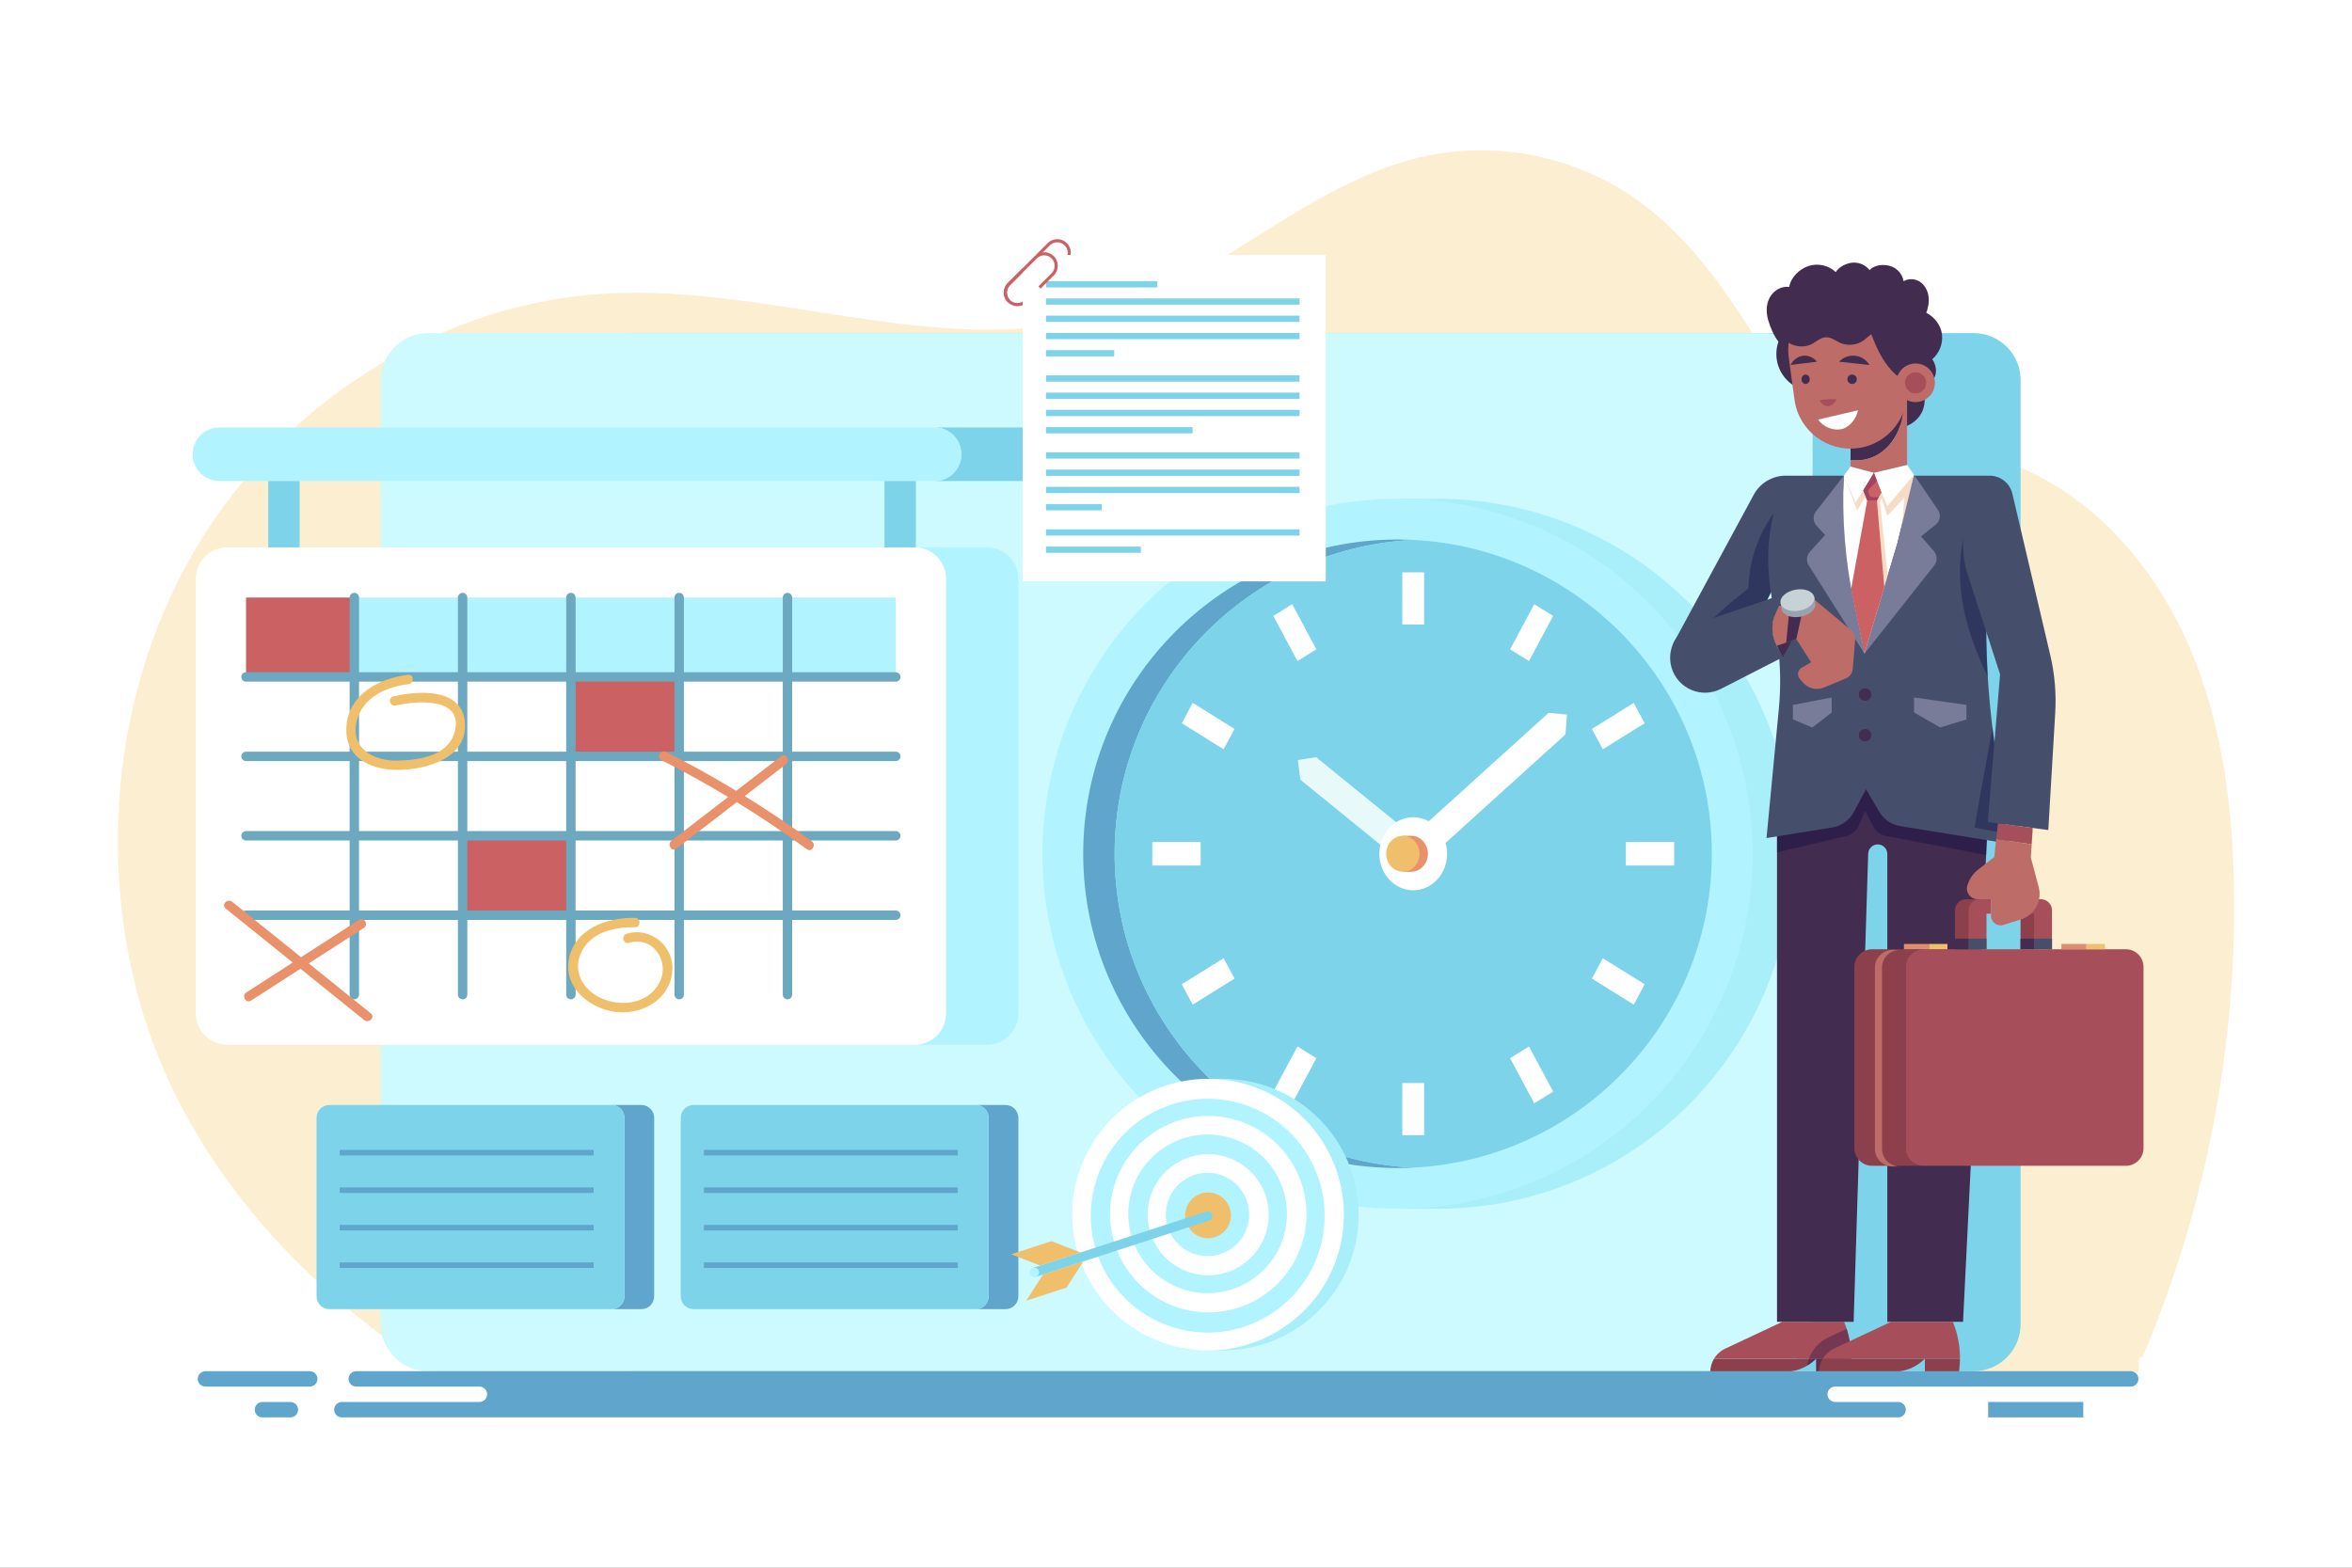 <svg xmlns="http://www.w3.org/2000/svg" xmlns:xlink="http://www.w3.org/1999/xlink" x="0px" y="0px" viewBox="0 0 750 500" style="enable-background:new 0 0 750 500;" xml:space="preserve"><rect x="0" y="0" width="750" height="500" fill="#808080" stroke="none"/><g id="BACKGROUND">	<rect transform="matrix(-1 -1.224647e-16 1.224647e-16 -1 750 500)" style="fill:#FFFFFF;" width="750" height="500"></rect></g><g id="OBJECTS">	<g>		<path style="fill:#FBEED1;" d="M680.908,437.545H138.354c-43.459-28.082-80.144-68.534-93.919-118.409   c-13.775-49.875-6.78-105.647,21.111-149.229c27.891-43.581,76.826-73.651,128.499-76.319   c53.925-2.784,109.287,22.494,160.652,5.84c35.884-11.635,64.027-42.418,101.009-49.862c21.956-4.42,45.602,0.271,64.208,12.737   c20.711,13.877,34.211,35.942,47.058,57.308c9.813,16.319,7.773,7.244,25.651,13.799c17.879,6.555,37.26,8.827,54.477,16.965   c23.54,11.127,41.14,32.625,51.318,56.591c10.177,23.966,13.502,50.329,13.942,76.363c0.865,51.177-9.149,102.511-29.185,149.61   C680.731,431.494,683.353,438.99,680.908,437.545z"></path>		<g>			<g>				<g>					<path style="fill:#7DD3E9;" d="M202.796,106.238h426.532c8.284,0,15,6.716,15,15v301.088c0,8.284-6.716,15-15,15H202.796      c-8.284,0-15-6.716-15-15V121.238C187.796,112.954,194.512,106.238,202.796,106.238z"></path>					<path style="fill:#CCFAFF;" d="M136.466,106.238h426.532c8.284,0,15,6.716,15,15v301.088c0,8.284-6.716,15-15,15H136.466      c-8.284,0-15-6.716-15-15V121.238C121.466,112.954,128.182,106.238,136.466,106.238z"></path>				</g>				<g>					<g>						<path style="fill:#A8EFFA;" d="M458.451,159.073h-12.815v0.726c-56.499,6.366-100.411,54.301-100.411,112.501       c0,58.2,43.913,106.135,100.411,112.501v0.726h12.815c62.533,0,113.227-50.693,113.227-113.227       C571.677,209.766,520.984,159.073,458.451,159.073z"></path>						<circle style="fill:#B1F4FF;" cx="445.635" cy="272.299" r="113.227"></circle>						<g>							<path style="fill:#5FA5CC;" d="M355.427,272.299c0-53.585,42.27-97.482,95.218-100.101c-1.66-0.082-3.329-0.125-5.009-0.125        c-55.266,0-100.227,44.961-100.227,100.227c0,55.265,44.961,100.227,100.227,100.227c1.68,0,3.349-0.043,5.009-0.125        C397.698,369.781,355.427,325.884,355.427,272.299z"></path>							<path style="fill:#7DD3E9;" d="M545.862,272.299c0-53.585-42.271-97.482-95.217-100.101        c-52.947,2.619-95.218,46.516-95.218,100.101c0,53.585,42.27,97.482,95.218,100.101        C503.592,369.781,545.862,325.884,545.862,272.299z"></path>						</g>						<g>							<g>								<rect x="447.168" y="182.548" style="fill:#FFFFFF;" width="6.953" height="16.624"></rect>								<polygon style="fill:#FFFFFF;" points="419.758,207.094 413.736,210.844 406.03,196.447 412.051,192.697         "></polygon>								<polygon style="fill:#FFFFFF;" points="393.669,232.488 390.193,238.983 376.845,230.671 380.322,224.176         "></polygon>																	<rect x="371.392" y="264.593" transform="matrix(6.123234e-17 -1 1 6.123234e-17 102.843 647.441)" style="fill:#FFFFFF;" width="7.5" height="15.412"></rect>								<polygon style="fill:#FFFFFF;" points="390.193,305.616 393.669,312.111 380.322,320.423 376.845,313.927         "></polygon>								<polygon style="fill:#FFFFFF;" points="413.736,333.755 419.758,337.505 412.051,351.901 406.03,348.151         "></polygon>																	<rect x="447.168" y="345.427" transform="matrix(-1 -1.224647e-16 1.224647e-16 -1 901.29 707.478)" style="fill:#FFFFFF;" width="6.953" height="16.624"></rect>								<polygon style="fill:#FFFFFF;" points="481.533,337.505 487.555,333.755 495.261,348.151 489.239,351.901         "></polygon>								<polygon style="fill:#FFFFFF;" points="507.621,312.111 511.097,305.616 524.445,313.927 520.968,320.423         "></polygon>																	<rect x="522.398" y="264.593" transform="matrix(-1.836970e-16 1 -1 -1.836970e-16 798.448 -253.849)" style="fill:#FFFFFF;" width="7.5" height="15.412"></rect>								<polygon style="fill:#FFFFFF;" points="511.097,238.983 507.621,232.488 520.968,224.176 524.445,230.671         "></polygon>								<polygon style="fill:#FFFFFF;" points="487.555,210.844 481.533,207.094 489.239,192.697 495.261,196.447         "></polygon>							</g>							<polygon style="fill:#E7FAF9;" points="453.156,268.706 450.645,272.299 448.134,275.893 414.665,248.689 413.856,242.397         419.686,241.502        "></polygon>							<g>								<ellipse style="fill:#FFFFFF;" cx="450.645" cy="272.299" rx="10.801" ry="11.651"></ellipse>								<polygon style="fill:#FFFFFF;" points="453.327,275.746 450.645,272.299 447.964,268.852 493.815,227.354 499.681,227.919          499.178,234.248         "></polygon>								<g>									<path style="fill:#E8916A;" d="M450.02,266.568h-2.681v0.792c-1.572,0.997-2.632,2.835-2.632,4.94          c0,2.105,1.061,3.943,2.632,4.94v0.792h2.681c2.93,0,5.314-2.571,5.314-5.731          C455.334,269.139,452.95,266.568,450.02,266.568z"></path>									<path style="fill:#F0BF6C;" d="M447.339,266.568c-2.93,0-5.314,2.571-5.314,5.731c0,3.16,2.384,5.731,5.314,5.731          s5.314-2.571,5.314-5.731C452.652,269.139,450.269,266.568,447.339,266.568z"></path>								</g>							</g>						</g>					</g>					<g>						<g>							<path style="fill:#7DD3E9;" d="M328.498,136.337h-30.5c4.718,0,8.542,3.824,8.542,8.542c0,4.718-3.824,8.542-8.542,8.542        h30.5c4.718,0,8.542-3.824,8.542-8.542C337.039,140.161,333.215,136.337,328.498,136.337z"></path>							<path style="fill:#B1F4FF;" d="M297.998,136.337h-197.52h-30.5c-4.717,0-8.542,3.824-8.542,8.542        c0,4.718,3.824,8.542,8.542,8.542h30.5h197.52c4.718,0,8.542-3.824,8.542-8.542        C306.539,140.161,302.715,136.337,297.998,136.337z"></path>						</g>						<g>							<path style="fill:#B1F4FF;" d="M314.735,174.577h-23.09c5.523,0,10,4.477,10,10v138.651c0,5.523-4.477,10-10,10h23.09        c5.523,0,10-4.477,10-10V184.577C324.735,179.054,320.258,174.577,314.735,174.577z"></path>							<path style="fill:#FFFFFF;" d="M301.645,323.228V184.577c0-5.523-4.477-10-10-10H95.544h-23.09c-5.523,0-10,4.477-10,10        v138.651c0,5.523,4.477,10,10,10h23.09h196.101C297.168,333.228,301.645,328.751,301.645,323.228z"></path>							<rect x="78.454" y="190.577" style="fill:#CC6164;" width="34.532" height="25.33"></rect>							<rect x="182.049" y="215.908" style="fill:#CC6164;" width="34.532" height="25.33"></rect>							<rect x="147.517" y="266.568" style="fill:#CC6164;" width="34.532" height="25.33"></rect>							<rect x="112.985" y="190.577" style="fill:#B1F4FF;" width="34.532" height="25.33"></rect>							<rect x="147.517" y="190.577" style="fill:#B1F4FF;" width="34.532" height="25.33"></rect>							<rect x="182.049" y="190.577" style="fill:#B1F4FF;" width="34.532" height="25.33"></rect>							<rect x="216.581" y="190.577" style="fill:#B1F4FF;" width="34.532" height="25.33"></rect>							<rect x="251.113" y="190.577" style="fill:#B1F4FF;" width="34.532" height="25.33"></rect>							<path style="fill:#6CA8BF;" d="M285.645,242.737c0.829,0,1.5-0.672,1.5-1.5c0-0.828-0.671-1.5-1.5-1.5h-33.032v-22.33h33.032        c0.829,0,1.5-0.671,1.5-1.5c0-0.829-0.671-1.5-1.5-1.5h-33.032v-23.83c0-0.829-0.671-1.5-1.5-1.5s-1.5,0.671-1.5,1.5v23.83        h-31.532v-23.83c0-0.829-0.671-1.5-1.5-1.5s-1.5,0.671-1.5,1.5v23.83h-31.532v-23.83c0-0.829-0.671-1.5-1.5-1.5        s-1.5,0.671-1.5,1.5v23.83h-31.532v-23.83c0-0.829-0.671-1.5-1.5-1.5s-1.5,0.671-1.5,1.5v23.83h-31.532v-23.83        c0-0.829-0.671-1.5-1.5-1.5c-0.829,0-1.5,0.671-1.5,1.5v23.83H78.454c-0.829,0-1.5,0.671-1.5,1.5c0,0.829,0.671,1.5,1.5,1.5        h33.032v22.33H78.454c-0.829,0-1.5,0.672-1.5,1.5c0,0.828,0.671,1.5,1.5,1.5h33.032v22.331H78.454        c-0.829,0-1.5,0.672-1.5,1.5c0,0.828,0.671,1.5,1.5,1.5h33.032v22.33H78.454c-0.829,0-1.5,0.672-1.5,1.5        c0,0.828,0.671,1.5,1.5,1.5h33.032v23.83c0,0.828,0.671,1.5,1.5,1.5c0.829,0,1.5-0.672,1.5-1.5v-23.83h31.532v23.83        c0,0.828,0.671,1.5,1.5,1.5s1.5-0.672,1.5-1.5v-23.83h31.532v23.83c0,0.828,0.671,1.5,1.5,1.5s1.5-0.672,1.5-1.5v-23.83        h31.532v23.83c0,0.828,0.671,1.5,1.5,1.5s1.5-0.672,1.5-1.5v-23.83h31.532v23.83c0,0.828,0.671,1.5,1.5,1.5        s1.5-0.672,1.5-1.5v-23.83h33.032c0.829,0,1.5-0.672,1.5-1.5c0-0.828-0.671-1.5-1.5-1.5h-33.032v-22.33h33.032        c0.829,0,1.5-0.672,1.5-1.5c0-0.828-0.671-1.5-1.5-1.5h-33.032v-22.331H285.645z M249.613,217.407v22.33h-31.532v-22.33        H249.613z M215.081,217.407v22.33h-31.532v-22.33H215.081z M183.549,242.737h31.532v22.331h-31.532V242.737z         M180.549,265.069h-31.532v-22.331h31.532V265.069z M180.549,217.407v22.33h-31.532v-22.33H180.549z M114.485,217.407h31.532        v22.33h-31.532V217.407z M114.485,242.737h31.532v22.331h-31.532V242.737z M114.485,290.399v-22.33h31.532v22.33H114.485z         M149.017,290.399v-22.33h31.532v22.33H149.017z M183.549,290.399v-22.33h31.532v22.33H183.549z M249.613,290.399h-31.532        v-22.33h31.532V290.399z M249.613,265.069h-31.532v-22.331h31.532V265.069z"></path>							<g>								<path style="fill:#F0BF6C;" d="M125.398,222.124c-1.877,0.449-1.082,3.343,0.797,2.893         c6.197-1.484,21.83-2.959,18.792,8.406c-2.074,7.759-11.446,8.995-18.136,9.171c-7.687,0.202-15.39-3.921-13.011-12.909         c1.937-7.316,9.441-10.687,16.34-11.464c1.897-0.214,1.919-3.216,0-3c-8.955,1.009-18.819,6.041-19.691,16.124         c-0.947,10.947,8.768,14.68,17.947,14.182c8.372-0.454,20.2-3.912,19.848-14.469         C147.889,219.21,133.307,220.23,125.398,222.124z"></path>								<path style="fill:#E8916A;" d="M258.845,268.283c-6.942-5.082-14.074-9.874-21.374-14.392         c4.394-3.383,8.788-6.766,13.182-10.149c1.508-1.161,0.016-3.768-1.514-2.59c-4.796,3.692-9.591,7.384-14.387,11.076         c-7.281-4.41-14.727-8.551-22.342-12.397c-1.719-0.868-3.24,1.719-1.514,2.59c7.254,3.663,14.35,7.598,21.301,11.773         c-6.016,4.632-12.032,9.263-18.048,13.895c-1.508,1.161-0.016,3.769,1.514,2.591c6.425-4.946,12.849-9.892,19.274-14.839         c7.658,4.701,15.127,9.712,22.394,15.032C258.891,272.015,260.389,269.413,258.845,268.283z"></path>								<path style="fill:#F0BF6C;" d="M199.805,297.809c-1.844,0.555-1.058,3.451,0.798,2.893c7.71-2.32,13.199,6.105,9.618,12.799         c-3.302,6.172-10.863,7.567-17.066,5.441c-6.271-2.15-10.762-8.108-8.025-14.702c2.851-6.867,10.656-8.615,17.356-8.498         c1.931,0.034,1.932-2.966,0-3c-8.974-0.157-19.43,3.463-21.141,13.513c-1.49,8.747,6.592,15.232,14.506,16.421         c8.372,1.257,17.426-3.467,18.503-12.488C215.324,302.075,207.643,295.45,199.805,297.809z"></path>								<path style="fill:#E8916A;" d="M118.246,323.221c-6.598-5.316-13.196-10.633-19.794-15.949         c5.854-3.772,11.708-7.544,17.562-11.316c1.618-1.042,0.115-3.64-1.514-2.59c-6.169,3.975-12.338,7.95-18.507,11.925         c-7.307-5.888-14.614-11.775-21.921-17.663c-1.49-1.2-3.625,0.909-2.121,2.121c7.134,5.748,14.267,11.496,21.401,17.244         c-4.938,3.181-9.875,6.363-14.813,9.544c-1.618,1.042-0.115,3.64,1.514,2.59c5.253-3.384,10.505-6.769,15.758-10.154         c6.771,5.456,13.543,10.912,20.314,16.368C117.614,326.543,119.75,324.433,118.246,323.221z"></path>							</g>						</g>						<g>							<rect x="85.544" y="153.421" style="fill:#7DD3E9;" width="10" height="21.156"></rect>							<rect x="282.044" y="153.421" style="fill:#7DD3E9;" width="10" height="21.156"></rect>						</g>					</g>				</g>				<g>					<path style="fill:#5FA5CC;" d="M204.499,352.423h-9.477c2.267,0,4.105,1.838,4.105,4.105v56.911      c0,2.267-1.838,4.105-4.105,4.105h9.477c2.267,0,4.105-1.838,4.105-4.105v-56.911      C208.604,354.261,206.766,352.423,204.499,352.423z"></path>					<path style="fill:#7DD3E9;" d="M199.126,413.439v-56.911c0-2.267-1.838-4.105-4.105-4.105h-80.492h-9.478      c-2.267,0-4.105,1.838-4.105,4.105v56.911c0,2.267,1.838,4.105,4.105,4.105h9.478h80.492      C197.288,417.543,199.126,415.706,199.126,413.439z"></path>					<g>						<g>							<rect x="108.332" y="366.749" style="fill:#5FA5CC;" width="80.971" height="1.772"></rect>						</g>						<g>							<rect x="108.332" y="378.711" style="fill:#5FA5CC;" width="80.971" height="1.772"></rect>						</g>						<g>							<rect x="108.332" y="390.673" style="fill:#5FA5CC;" width="80.971" height="1.772"></rect>						</g>						<g>							<rect x="108.332" y="402.636" style="fill:#5FA5CC;" width="80.971" height="1.772"></rect>						</g>					</g>				</g>				<g>					<path style="fill:#5FA5CC;" d="M320.63,352.423h-9.478c2.267,0,4.105,1.838,4.105,4.105v56.911      c0,2.267-1.838,4.105-4.105,4.105h9.478c2.267,0,4.105-1.838,4.105-4.105v-56.911      C324.735,354.261,322.897,352.423,320.63,352.423z"></path>					<path style="fill:#7DD3E9;" d="M315.257,413.439v-56.911c0-2.267-1.838-4.105-4.105-4.105H230.66h-9.478      c-2.267,0-4.105,1.838-4.105,4.105v56.911c0,2.267,1.838,4.105,4.105,4.105h9.478h80.492      C313.419,417.543,315.257,415.706,315.257,413.439z"></path>					<g>						<g>							<rect x="224.463" y="366.749" style="fill:#5FA5CC;" width="80.971" height="1.772"></rect>						</g>						<g>							<rect x="224.463" y="378.711" style="fill:#5FA5CC;" width="80.971" height="1.772"></rect>						</g>						<g>							<rect x="224.463" y="390.673" style="fill:#5FA5CC;" width="80.971" height="1.772"></rect>						</g>						<g>							<rect x="224.463" y="402.636" style="fill:#5FA5CC;" width="80.971" height="1.772"></rect>						</g>					</g>				</g>				<g>					<g>						<path style="fill:#CC6164;" d="M324.413,97.671c-1.157,0-2.246-0.451-3.064-1.269c-1.69-1.689-1.69-4.439,0-6.128       l12.728-12.728c1.689-1.69,4.438-1.689,6.128,0c0.818,0.818,1.27,1.906,1.27,3.064c0,1.157-0.451,2.246-1.27,3.064       l-12.728,12.728C326.659,97.22,325.571,97.671,324.413,97.671z M337.141,77.279c-0.854,0-1.707,0.325-2.356,0.975       l-12.728,12.728c-1.3,1.3-1.3,3.415,0,4.714c1.26,1.259,3.456,1.259,4.714,0l12.728-12.728c0.63-0.63,0.977-1.467,0.977-2.357       c0-0.891-0.347-1.728-0.977-2.357C338.849,77.603,337.996,77.279,337.141,77.279z"></path>					</g>					<g>						<rect x="326.114" y="81.303" style="fill:#FFFFFF;" width="96.642" height="104.124"></rect>						<g>							<g>								<rect x="333.542" y="89.671" style="fill:#7DD3E9;" width="35.5" height="2"></rect>							</g>							<g>								<rect x="333.542" y="95.171" style="fill:#7DD3E9;" width="80.854" height="2"></rect>							</g>							<g>								<rect x="333.542" y="100.671" style="fill:#7DD3E9;" width="80.854" height="2"></rect>							</g>							<g>								<rect x="333.542" y="106.171" style="fill:#7DD3E9;" width="80.854" height="2"></rect>							</g>							<g>								<rect x="333.542" y="111.671" style="fill:#7DD3E9;" width="21.75" height="2"></rect>							</g>							<g>								<rect x="333.542" y="119.721" style="fill:#7DD3E9;" width="80.854" height="2"></rect>							</g>							<g>								<rect x="333.542" y="125.221" style="fill:#7DD3E9;" width="80.854" height="2"></rect>							</g>							<g>								<rect x="333.542" y="130.721" style="fill:#7DD3E9;" width="80.854" height="2"></rect>							</g>							<g>								<rect x="333.542" y="136.221" style="fill:#7DD3E9;" width="46.75" height="2"></rect>							</g>							<g>								<rect x="333.542" y="144.27" style="fill:#7DD3E9;" width="80.854" height="2"></rect>							</g>							<g>								<rect x="333.542" y="149.77" style="fill:#7DD3E9;" width="80.854" height="2"></rect>							</g>							<g>								<rect x="333.542" y="155.27" style="fill:#7DD3E9;" width="80.854" height="2"></rect>							</g>							<g>								<rect x="333.542" y="160.77" style="fill:#7DD3E9;" width="17.75" height="2"></rect>							</g>							<g>								<rect x="333.542" y="168.82" style="fill:#7DD3E9;" width="80.854" height="2"></rect>							</g>							<g>								<rect x="333.542" y="174.32" style="fill:#7DD3E9;" width="30.25" height="2"></rect>							</g>						</g>					</g>					<g>						<path style="fill:#CC6164;" d="M321.35,96.402c-1.69-1.689-1.69-4.439,0-6.128l8.567-8.567c1.69-1.691,4.439-1.689,6.128,0       c1.689,1.689,1.689,4.439,0,6.128l-4.221,4.22l-0.707-0.707l4.221-4.22c1.3-1.3,1.3-3.415,0-4.714       c-1.299-1.3-3.414-1.3-4.714,0l-8.567,8.567c-1.3,1.3-1.3,3.415,0,4.714L321.35,96.402z"></path>					</g>				</g>				<g>					<g>						<path style="fill:#A8EFFA;" d="M389.95,344.092h-4.9v0.278c-21.602,2.434-38.393,20.762-38.393,43.015       c0,22.253,16.79,40.581,38.393,43.015v0.278h4.9c23.91,0,43.293-19.383,43.293-43.293       C433.242,363.475,413.859,344.092,389.95,344.092z"></path>													<ellipse transform="matrix(0.252 -0.968 0.968 0.252 -86.797 662.504)" style="fill:#FFFFFF;" cx="385.05" cy="387.385" rx="43.293" ry="43.293"></ellipse>													<ellipse transform="matrix(0.234 -0.972 0.972 0.234 -81.528 671.348)" style="fill:#B1F4FF;" cx="385.049" cy="387.385" rx="37.293" ry="37.293"></ellipse>													<ellipse transform="matrix(0.233 -0.973 0.973 0.233 -81.351 671.639)" style="fill:#FFFFFF;" cx="385.049" cy="387.385" rx="31.293" ry="31.293"></ellipse>													<ellipse transform="matrix(0.232 -0.973 0.973 0.232 -81.175 671.928)" style="fill:#B1F4FF;" cx="385.049" cy="387.385" rx="25.293" ry="25.293"></ellipse>													<ellipse transform="matrix(0.232 -0.973 0.973 0.232 -80.999 672.216)" style="fill:#FFFFFF;" cx="385.049" cy="387.385" rx="19.293" ry="19.293"></ellipse>													<ellipse transform="matrix(0.231 -0.973 0.973 0.231 -80.824 672.502)" style="fill:#B1F4FF;" cx="385.049" cy="387.385" rx="13.293" ry="13.293"></ellipse>													<ellipse transform="matrix(0.231 -0.973 0.973 0.231 -80.649 672.787)" style="fill:#F0BF6C;" cx="385.049" cy="387.385" rx="7.293" ry="7.293"></ellipse>					</g>					<g>						<g>							<path style="fill:#7DD3E9;" d="M384.659,386.422C384.659,386.422,384.659,386.422,384.659,386.422L384.659,386.422        l-55.282,17.962l0.927,2.853l55.281-17.962l0,0c0,0,0,0,0,0c0.788-0.256,1.219-1.102,0.963-1.89        C386.294,386.597,385.447,386.166,384.659,386.422z"></path>							<path style="fill:#B1F4FF;" d="M328.415,406.274c0.256,0.788,1.102,1.219,1.89,0.963c0.788-0.256,1.219-1.102,0.963-1.89        s-1.102-1.219-1.89-0.963C328.59,404.64,328.159,405.486,328.415,406.274z"></path>						</g>						<polygon style="fill:#F0BF6C;" points="340.093,410.664 327.254,414.836 332.603,406.49 345.442,402.318       "></polygon>						<polygon style="fill:#F0BF6C;" points="335.282,395.858 322.443,400.03 331.676,403.637 344.515,399.465       "></polygon>					</g>				</g>			</g>			<g>				<g>					<g>						<path style="fill:#8C404C;" d="M545.381,437.545h23.637c3.792,0,7.428-1.506,10.109-4.187h-32.574       C545.807,434.6,545.381,436.037,545.381,437.545z"></path>						<path style="fill:#A64F5A;" d="M588.044,421.583h-19.706l-18.272,8.584c-1.495,0.702-2.697,1.829-3.513,3.19h32.574h11.19       C590.361,429.328,589.601,425.321,588.044,421.583z"></path>						<path style="fill:#8C404C;" d="M579.127,433.357v4.187h10.887l0.137-1.229c0.109-0.985,0.155-1.972,0.166-2.958H579.127z"></path>					</g>					<g>						<path style="fill:#422C4F;" d="M566.648,257.632v163.951h24.435l4.638-149.311c0.051-1.648,1.402-2.957,3.05-2.957l0,0       c1.685,0,3.052,1.366,3.052,3.052v149.216h24.145l7.888-159.406l-2.548-19.915h-61.549L566.648,257.632z"></path>						<path style="opacity:0.3;fill:#010042;" d="M592.756,263.224l1.974-4.606l2.612,4.965c0.839,1.594,2.359,2.719,4.128,3.055       l31.865,6.055l0.52-10.516l-2.548-19.915h-61.549l-3.111,15.37v14.235l22.037-5.22       C590.507,266.216,592.018,264.945,592.756,263.224z"></path>					</g>					<path style="opacity:0.3;fill:#010042;" d="M588.857,423.81l-5.824,2.736c-2.18,1.023-3.992,2.668-5.242,4.752      c-0.394,0.656-0.699,1.351-0.962,2.059c-0.268,0.721-0.473,1.46-0.599,2.216c1.046-0.612,2.026-1.344,2.897-2.216v4.187h10.887      l0.137-1.229c0.109-0.985,0.155-1.972,0.166-2.958C590.352,430.117,589.858,426.893,588.857,423.81z"></path>					<g>						<path style="fill:#8C404C;" d="M580.047,437.545h23.637c3.792,0,7.428-1.506,10.109-4.187h-32.574       C580.474,434.6,580.047,436.037,580.047,437.545z"></path>						<path style="fill:#A64F5A;" d="M622.71,421.583h-19.706l-18.272,8.584c-1.495,0.702-2.697,1.829-3.513,3.19h32.574h11.19       C625.027,429.328,624.268,425.321,622.71,421.583z"></path>						<path style="fill:#8C404C;" d="M613.793,433.357v4.187h10.887l0.137-1.229c0.109-0.985,0.155-1.972,0.166-2.958H613.793z"></path>					</g>				</g>				<g>					<path style="fill:#454F6B;" d="M569.406,151.714L569.406,151.714c-4.352,0-8.336,2.445-10.307,6.325l-25.594,47.312      l20.826,5.037l14.188-29.337L569.406,151.714z"></path>					<path style="opacity:0.3;fill:#010042;" d="M557.526,187.7c-7.752,5.837-14.841,12.547-21.128,19.939l17.933,2.749      l14.188-29.337l0.652-21.557c-1.774,1.838-3.394,3.824-4.794,5.961C560.14,171.921,557.648,179.97,557.526,187.7z"></path>				</g>				<g>					<path style="fill:#454F6B;" d="M634.435,151.714h-65.029l-2.34,6.92c-2.998,8.866-3.924,18.301-2.706,27.58l2.516,19.169      c0.896,6.829,1.018,13.737,0.364,20.593l-3.942,41.312l20.992-3.391c2.914-0.471,5.442-2.275,6.833-4.879l3.9-7.297l4.25,7.212      c1.427,2.422,3.858,4.083,6.632,4.534l34.44,5.594l-4.57-33.638c-1.876-13.812-2.655-27.75-2.328-41.685L634.435,151.714z"></path>					<path style="opacity:0.3;fill:#010042;" d="M628.936,204.131c1.404,4.026,3.089,7.936,4.934,11.776      c-0.448-7.378-0.595-14.773-0.422-22.168l0.766-32.621l-8.247,11.189C623.818,182.95,625.362,193.878,628.936,204.131z"></path>					<g>						<polygon style="fill:#FFFFFF;" points="587.954,151.714 586.994,172.109 594.531,208.467 605.024,173.292 610.345,151.419              "></polygon>						<polygon style="fill:#F6DCC5;" points="587.954,151.714 610.345,151.714 606.125,171.368 607.292,158.702 601.822,164.535        600.016,158.952 599.469,159.775 602.375,187.618 594.531,208.467 595.418,159.596 594.625,158.639 592.232,162.827       "></polygon>						<path style="fill:#797C99;" d="M587.954,151.714l-8.873,11.382c-1.064,1.364-0.988,3.297,0.18,4.574l2.708,2.962l-4.855,5.394       c-1.062,1.18-1.211,2.923-0.363,4.266l17.78,28.175l-3.393-16.364C588.386,178.827,587.316,165.257,587.954,151.714       L587.954,151.714z"></path>						<path style="fill:#797C99;" d="M594.531,208.467l10.493-35.175l5.32-21.873l7.606,11.171c1.045,1.535,0.729,3.615-0.723,4.771       l-4.666,3.714l4.122,4.725c1.123,1.288,1.169,3.193,0.109,4.533L594.531,208.467z"></path>						<polygon style="fill:#CC6164;" points="597.561,150.778 594.143,156.387 595.418,159.596 598.505,159.596 600.016,157.009              "></polygon>						<polygon style="fill:#CC6164;" points="595.418,159.596 590.271,187.92 594.531,208.467 600.857,187.26 598.505,159.596              "></polygon>						<g>							<polygon style="fill:#FFFFFF;" points="597.561,150.778 591.723,160.36 587.954,151.714 590.097,148.783        "></polygon>							<polygon style="fill:#FFFFFF;" points="608.124,148.266 597.561,150.778 601.773,161.469 610.345,151.419        "></polygon>						</g>						<path style="fill:#A34262;" d="M597.561,150.778l-3.417,5.609l1.274,3.209h3.087l0.606-1.038h-2.054       c-0.411,0-0.78-0.252-0.931-0.635l-0.329-0.837c-0.142-0.362-0.061-0.774,0.207-1.056l2.5-2.622L597.561,150.778z"></path>					</g>					<path style="fill:#422C4F;" d="M596.721,221.516c0,1.1-0.891,1.991-1.991,1.991c-1.1,0-1.991-0.891-1.991-1.991      c0-1.1,0.891-1.991,1.991-1.991C595.829,219.525,596.721,220.416,596.721,221.516z"></path>					<path style="fill:#422C4F;" d="M596.721,234.478c0,1.1-0.891,1.991-1.991,1.991c-1.1,0-1.991-0.891-1.991-1.991      c0-1.1,0.891-1.991,1.991-1.991C595.829,232.487,596.721,233.378,596.721,234.478z"></path>					<polygon style="fill:#797C99;" points="610.345,222.458 627.045,224.822 627.045,229.453 618.695,232.015 610.345,227.236            "></polygon>					<polygon style="fill:#797C99;" points="584.087,222.458 571.722,224.822 571.722,229.453 577.904,232.015 584.087,227.236            "></polygon>					<polygon style="opacity:0.3;fill:#010042;" points="635.337,232.015 629.599,263.938 639.925,265.961      "></polygon>				</g>				<g>					<path style="fill:#422C4F;" d="M569.111,189.352l5.222,9.656L568.52,209.6l-1.943-3.642c-1.754-3.289-1.858-7.213-0.279-10.59      L569.111,189.352z"></path>					<path style="fill:#454F6B;" d="M540.09,199.284l29.021-9.932l-2.812,6.016c-1.579,3.377-1.475,7.3,0.279,10.59l1.943,3.642      l-19.762,10.111c-6.227,3.186-13.815-0.098-15.754-6.819l0,0C531.359,207.192,534.477,201.204,540.09,199.284z"></path>					<path style="fill:#BD6C67;" d="M567.315,193.194l10.959-2.216l12.035,10.051c0.886,0.74,1.357,1.866,1.261,3.017l-0.777,9.322      c-0.11,1.318-0.943,2.465-2.163,2.976l-6.958,2.919c-2.376,0.997-5.123,0.34-6.792-1.623l-0.964-1.134      c-0.961-1.13-0.656-2.856,0.635-3.588l2.983-1.693l-4.729-7.39l-6.229,2.122l0,0c-1.754-3.289-1.858-7.213-0.279-10.59      L567.315,193.194z"></path>					<polygon style="fill:#422C4F;" points="572.806,203.836 574.653,195.412 570.515,195.412 569.58,204.934      "></polygon>					<g>						<path style="fill:#99A3B0;" d="M577.527,190.653c-1.124-0.678-2.813-0.955-4.617-0.64c-1.804,0.315-3.3,1.148-4.127,2.167       l-1.006,0.176l0.34,1.944c0.323,1.849,2.992,2.927,5.962,2.408c2.97-0.519,5.116-2.438,4.793-4.286l-0.339-1.944       L577.527,190.653z"></path>						<path style="fill:#C7D2D7;" d="M578.533,190.477c0.323,1.849-1.823,3.768-4.794,4.286c-2.97,0.519-5.64-0.56-5.962-2.408       c-0.323-1.848,1.823-3.768,4.794-4.286C575.54,187.551,578.21,188.629,578.533,190.477z"></path>					</g>				</g>				<g>					<g>						<path style="fill:#8C404C;" d="M607.688,366.185v-57.793c0-3.112,2.523-5.634,5.635-5.634h-16.375       c-3.112,0-5.635,2.523-5.635,5.634v57.793c0,3.112,2.523,5.634,5.635,5.634h16.375       C610.21,371.82,607.688,369.297,607.688,366.185z"></path>						<path style="fill:#BD6C67;" d="M600.137,366.401v-57.793c0-3.112,2.523-5.634,5.635-5.634H603.5       c-3.112,0-5.634,2.523-5.634,5.634v57.793c0,3.112,2.523,5.635,5.634,5.635h2.272       C602.66,372.035,600.137,369.512,600.137,366.401z"></path>						<path style="fill:#A64F5A;" d="M677.884,302.758h-16.375h-48.187c-3.112,0-5.635,2.523-5.635,5.634v57.793       c0,3.112,2.523,5.634,5.635,5.634h48.187h16.375c3.112,0,5.635-2.523,5.635-5.634v-57.793       C683.518,305.281,680.996,302.758,677.884,302.758z"></path>					</g>					<g>						<g>							<path style="fill:#8C404C;" d="M630.543,286.796h-3.596c-1.959,0-3.547,1.588-3.547,3.547v12.414h5.715v-11.331h1.429        V286.796z"></path>							<path style="fill:#A64F5A;" d="M634.878,286.796h-3.596c-1.959,0-3.547,1.588-3.547,3.547v12.414h5.715v-11.331h1.429        V286.796z"></path>						</g>						<rect x="627.735" y="299.368" style="fill:#454F6B;" width="5.715" height="3.39"></rect>						<rect x="623.4" y="299.368" style="fill:#422C4F;" width="4.335" height="3.39"></rect>					</g>					<g>						<g>							<path style="fill:#8C404C;" d="M642.855,286.796h3.596c1.959,0,3.547,1.588,3.547,3.547v12.414h-5.715v-11.331h-1.429        V286.796z"></path>							<path style="fill:#A64F5A;" d="M647.19,286.796h3.596c1.959,0,3.547,1.588,3.547,3.547v12.414h-5.715v-11.331h-1.429V286.796        z"></path>						</g>						<rect x="648.623" y="299.368" style="fill:#454F6B;" width="5.715" height="3.39"></rect>						<rect x="644.288" y="299.368" style="fill:#422C4F;" width="4.335" height="3.39"></rect>					</g>					<g>						<rect x="615.063" y="301.063" style="fill:#F0BF6C;" width="5.937" height="1.695"></rect>						<rect x="607.125" y="301.063" style="fill:#DF8D6D;" width="7.938" height="1.695"></rect>					</g>					<g>						<rect x="665.282" y="301.063" style="fill:#F0BF6C;" width="5.938" height="1.695"></rect>						<rect x="657.344" y="301.063" style="fill:#DF8D6D;" width="7.938" height="1.695"></rect>					</g>					<g>						<path style="fill:#454F6B;" d="M634.435,151.714L634.435,151.714c3.463,0,6.471,2.384,7.263,5.755l12.088,51.488       c1.412,6.012,1.943,12.198,1.579,18.363l-2.21,37.406l-19.3-2.549l3.93-47.109l-10.328-31.829       c-2.834-8.735-1.585-18.281,3.401-25.993L634.435,151.714z"></path>						<g>							<polygon style="fill:#A64F5A;" points="648.195,264.071 637.108,262.607 636.555,267.576 647.857,269.315        "></polygon>							<path style="fill:#BD6C67;" d="M647.589,273.495l0.269-4.18l-11.302-1.739l-0.642,5.771l-5.163,4.027        c-1.454,1.134-2.557,2.658-3.18,4.394l-0.171,0.477c-0.796,2.216,0.847,4.551,3.202,4.551h4.278v5.276        c0,2.072,2.013,3.547,3.989,2.922l5.596-1.77c4.314-1.364,6.796-5.877,5.637-10.251L647.589,273.495z"></path>						</g>					</g>				</g>				<g>					<path style="fill:#422C4F;" d="M572.065,123.031c-2.281-1.417-4.058-3.627-4.951-6.159c-0.893-2.532-0.897-5.368-0.01-7.902      c-1.505-1.981-2.565-4.493-3.27-6.879c-0.706-2.386-0.678-5.072,0.524-7.25c1.202-2.178,3.716-3.698,6.174-3.316      c0.521-3.063,3.239-5.717,6.189-6.693c2.95-0.976,6.409-0.196,8.654,1.951c1.048-1.724,3.49-2.902,5.503-3.02      c2.014-0.118,4.06,0.807,5.302,2.397c1.5-1.71,4.41-1.953,6.592-1.313c2.183,0.641,3.91,2.621,4.247,4.871      c1.53-0.985,3.691-0.853,5.206,0.154c1.515,1.007,2.452,2.747,2.727,4.546c0.274,1.798-0.063,3.648-0.697,5.354      c2.636,1.329,4.655,3.954,5.005,6.885c0.35,2.931-0.855,6.003-3.104,7.915c1.065,1.518,1.533,3.649,0.894,5.39      c-0.64,1.741-2.168,3.127-3.963,3.595c1.002,2.508,0.905,5.921-0.418,8.275c-1.323,2.355-3.746,4.06-6.41,4.509      c-0.87-2.131-2.942-4.044-4.99-5.094c-2.048-1.051-4.31-1.601-6.547-2.142C587.586,127.377,578.301,126.904,572.065,123.031z"></path>					<g>						<path style="fill:#422C4F;" d="M599.007,144.862c3.308-2.026,5.705-5.377,6.906-9.065c1.024-3.146,1.209-6.52,0.79-9.808       l-16.605,13.458v7.244C593.14,147.166,596.366,146.48,599.007,144.862z"></path>						<path style="fill:#BD6C67;" d="M606.702,125.989c0.42,3.288,0.234,6.662-0.79,9.808c-1.201,3.688-3.598,7.039-6.906,9.065       c-2.641,1.618-5.867,2.304-8.91,1.829v2.092l7.464,1.995l10.563-2.513v-23.429L606.702,125.989z"></path>					</g>					<path style="fill:#BD6C67;" d="M603.324,118.313c-3.136-3.311-4.964-7.473-6.622-11.721c-0.525,0.46-1.13,0.832-1.632,1.318      c-2.111,2.045-5.487,2.656-8.181,1.48c-1.54-0.672-2.955-1.888-4.635-1.828c-1.674,0.06-2.995,1.367-4.479,2.143      c-2.296,1.2-5.189,0.963-7.396-0.36c-0.189,1.519-0.208,3.082,0.009,4.67l1.838,13.472      c1.346,9.867,10.435,16.774,20.302,15.428c9.867-1.346,16.774-10.435,15.428-20.302l-0.118-0.863      C606.161,120.868,604.621,119.682,603.324,118.313z"></path>					<g>						<path style="fill:#BD6C67;" d="M616.996,122.088c0,3.401-2.757,6.158-6.158,6.158s-6.158-2.757-6.158-6.158       s2.757-6.158,6.158-6.158S616.996,118.687,616.996,122.088z"></path>						<path style="fill:#A64F5A;" d="M614.215,122.088c0,1.866-1.512,3.378-3.378,3.378c-1.865,0-3.378-1.512-3.378-3.378       s1.512-3.378,3.378-3.378C612.703,118.711,614.215,120.223,614.215,122.088z"></path>					</g>					<g>						<path style="fill:#422C4F;" d="M592.099,120.96c0,0.83-0.673,1.503-1.504,1.503c-0.83,0-1.503-0.673-1.503-1.503       s0.673-1.504,1.503-1.504C591.426,119.456,592.099,120.13,592.099,120.96z"></path>						<g>							<path style="fill:#422C4F;" d="M591.542,113.471c-1.98-0.213-3.837,0.547-5.109,1.889l9.699,1.043        C595.175,114.821,593.522,113.684,591.542,113.471z"></path>						</g>						<path style="fill:#422C4F;" d="M574.472,120.96c0,0.83,0.584,1.503,1.304,1.503c0.72,0,1.304-0.673,1.304-1.503       s-0.584-1.504-1.304-1.504C575.056,119.456,574.472,120.13,574.472,120.96z"></path>						<g>							<path style="fill:#422C4F;" d="M574.955,113.471c1.718-0.213,3.329,0.546,4.432,1.889l-8.415,1.043        C571.802,114.821,573.236,113.684,574.955,113.471z"></path>						</g>						<path style="fill:#A64F5A;" d="M585.614,127.338c-1.792-0.103-3.596,0.002-5.365,0.312c0.421,1.066,1.515,1.862,2.661,1.883       C584.056,129.554,585.153,128.388,585.614,127.338z"></path>						<path style="fill:#FFFFFF;" d="M592.477,130.853c-4.236,0.987-8.473,1.974-12.709,2.961c1.467,2.267,4.683,3.599,7.334,3.082       C589.753,136.378,591.97,133.505,592.477,130.853z"></path>					</g>				</g>			</g>		</g>		<rect x="633.977" y="447.15" style="fill:#5FA5CC;" width="30.333" height="4.912"></rect>		<g>			<path style="fill:#5FA5CC;" d="M681.894,439.782L681.894,439.782c0-1.356-1.1-2.456-2.456-2.456H113.604    c-1.356,0-2.456,1.099-2.456,2.456l0,0c0,1.356,1.1,2.456,2.456,2.456h39.27c1.356,0,2.456,1.1,2.456,2.456l0,0    c0,1.356-1.099,2.456-2.456,2.456h-43.857c-1.356,0-2.456,1.1-2.456,2.456l0,0c0,1.356,1.1,2.456,2.456,2.456h496.255    c1.356,0,2.456-1.1,2.456-2.456l0,0c0-1.356-1.099-2.456-2.456-2.456h-20.074c-1.356,0-2.456-1.1-2.456-2.456l0,0    c0-1.356,1.099-2.456,2.456-2.456h94.241C680.794,442.238,681.894,441.138,681.894,439.782z"></path>			<path style="fill:#5FA5CC;" d="M65.517,442.238h33.255c1.356,0,2.456-1.1,2.456-2.456l0,0c0-1.356-1.1-2.456-2.456-2.456H65.517    c-1.356,0-2.456,1.099-2.456,2.456l0,0C63.061,441.138,64.16,442.238,65.517,442.238z"></path>			<path style="fill:#5FA5CC;" d="M83.683,452.062h8.922c1.356,0,2.456-1.1,2.456-2.456l0,0c0-1.356-1.1-2.456-2.456-2.456h-8.922    c-1.356,0-2.456,1.1-2.456,2.456l0,0C81.227,450.962,82.327,452.062,83.683,452.062z"></path>		</g>	</g></g></svg>